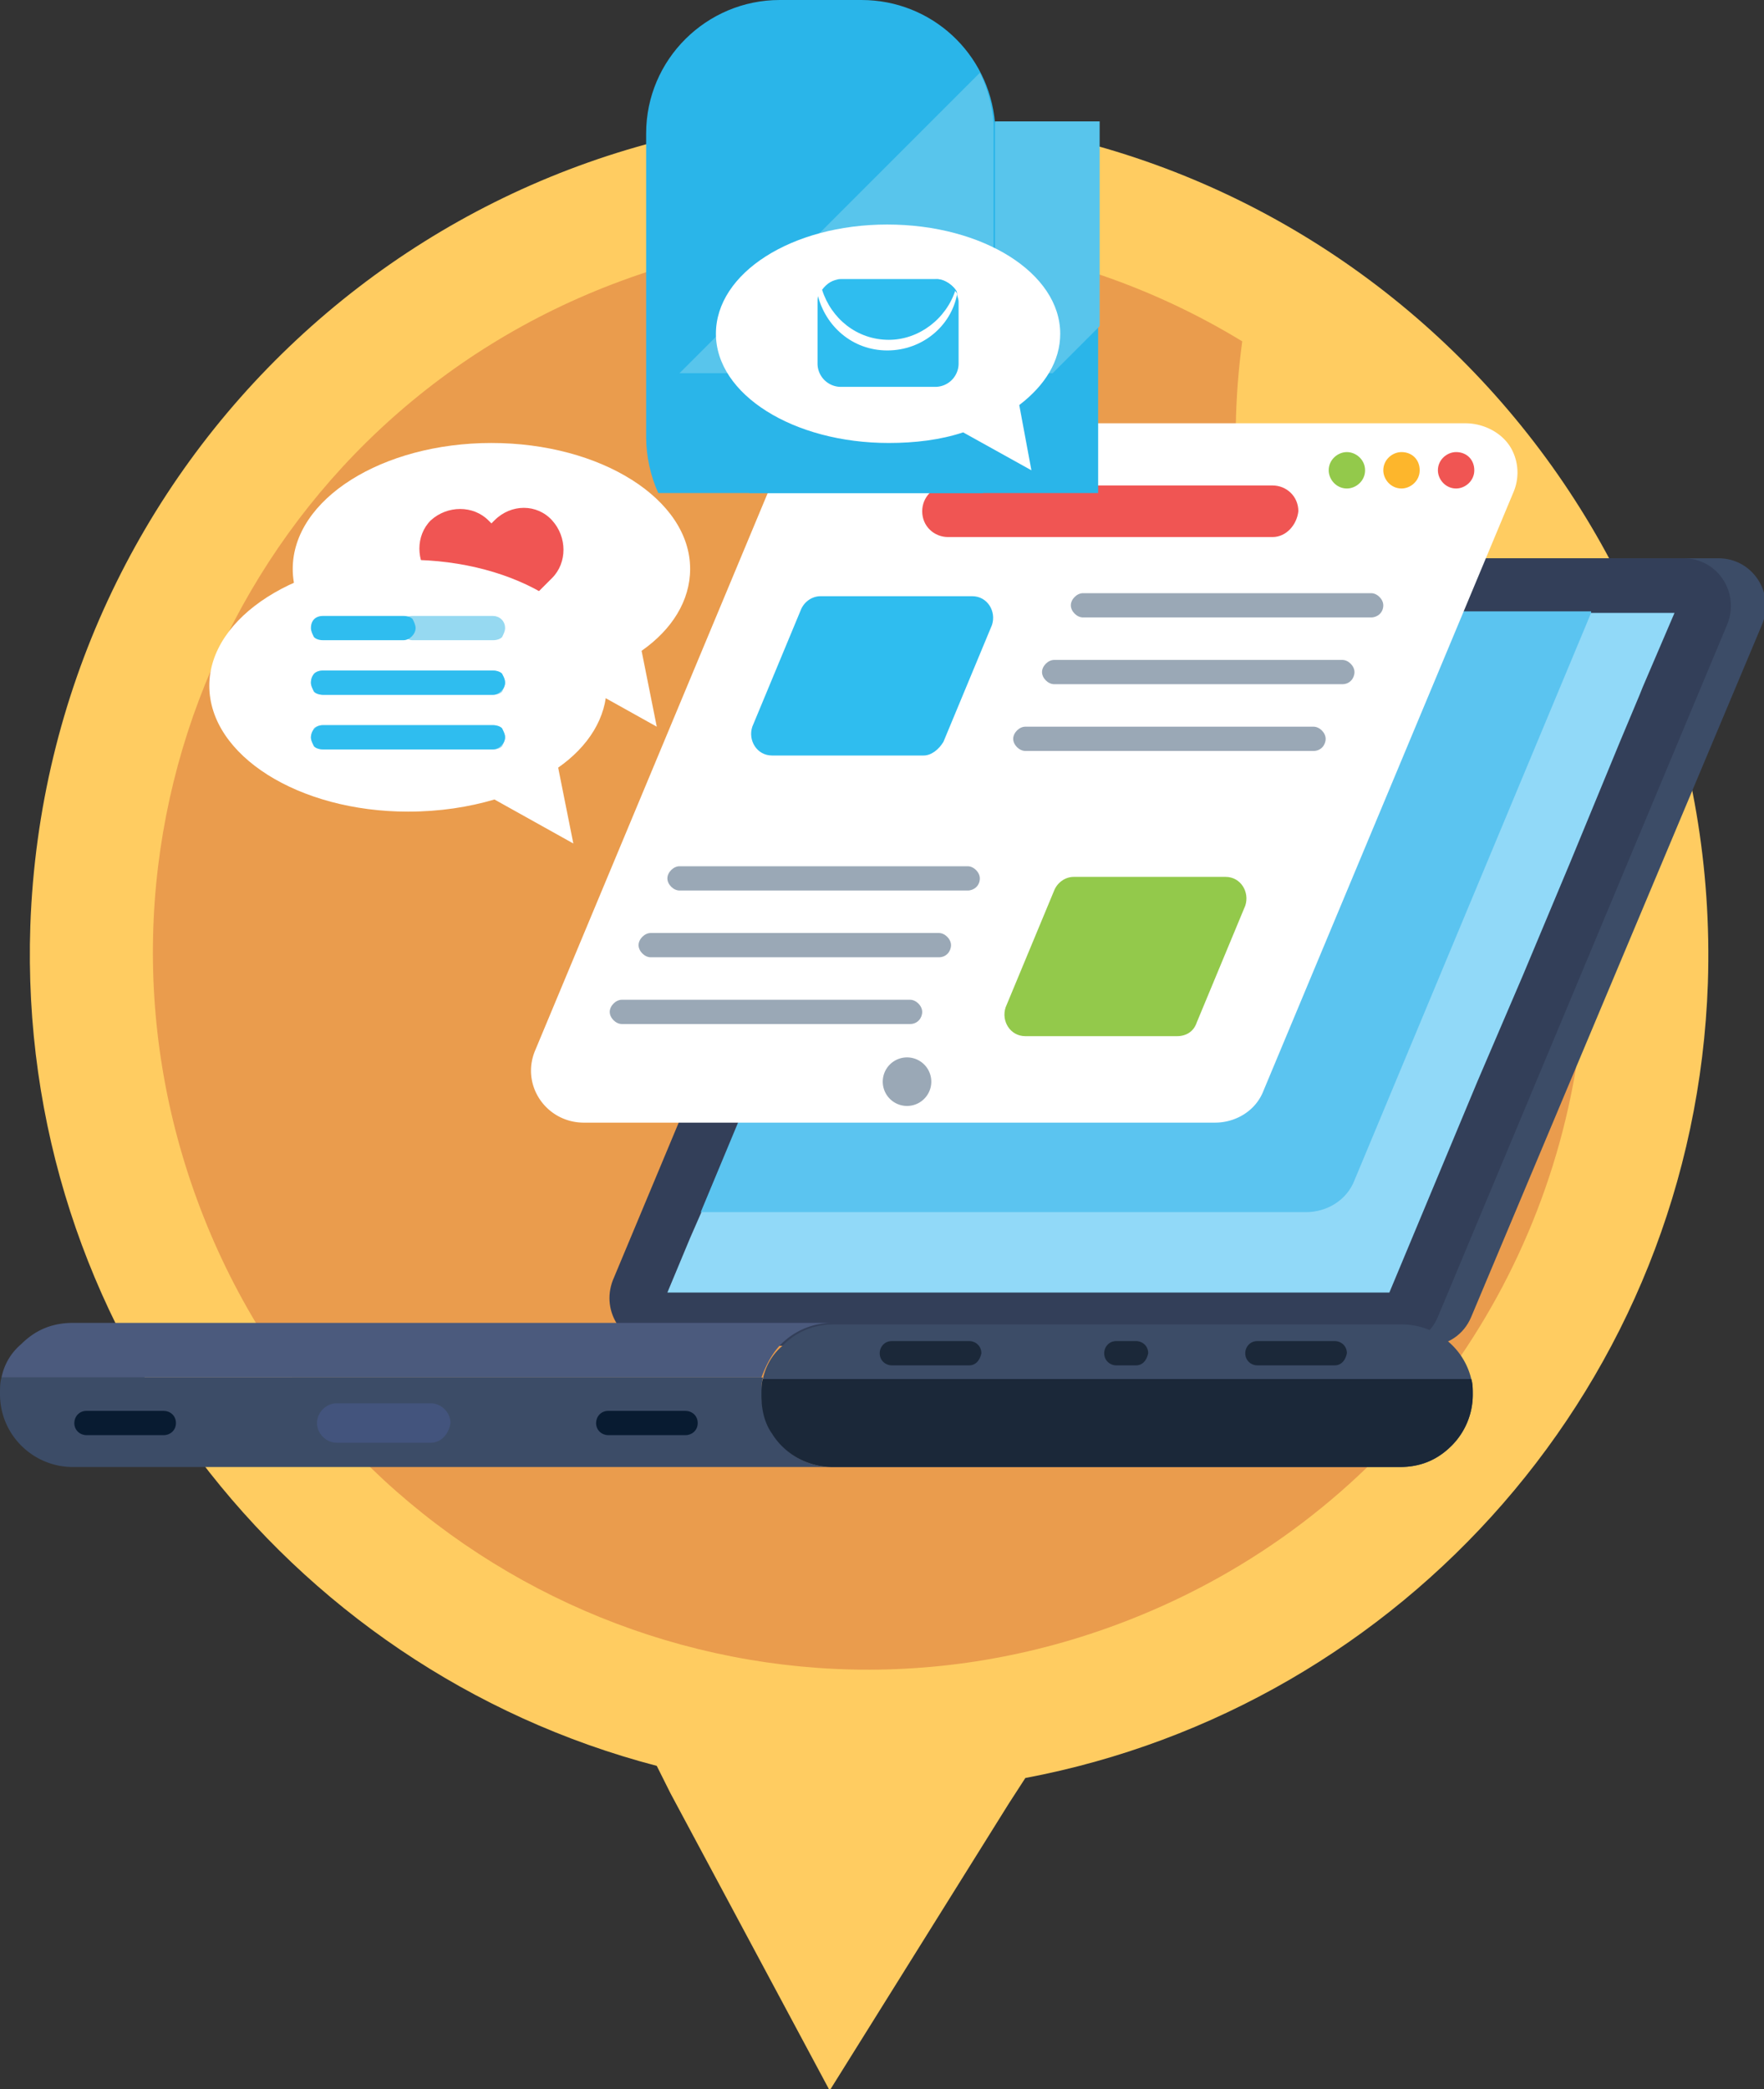 <svg xmlns="http://www.w3.org/2000/svg" xmlns:xlink="http://www.w3.org/1999/xlink" viewBox="0 0 116.3 137.7"><rect x="0" y="0" width="116.3" height="137.7" fill="#333333" stroke="none"/><g fill-rule="evenodd"><path d="M59.2 7.6C28.6 6.5 3.1 30.4 2 61c-.9 26.3 16.8 49 41.3 55.4l.9 1.8 10.5 19.6 11.8-18.9 1.1-1.7c24.9-4.7 44.1-26.1 45-52.4 1-30.6-22.9-56.2-53.4-57.2" fill="#ffcc61"/><path d="M13 79.1c-9-24.5 3.5-51.6 28-60.6 14.1-5.2 29.1-3.2 40.9 4-1 7.4-.3 15.1 2.5 22.6 3.8 10.4 10.9 18.6 19.7 24-2.3 16.8-13.5 31.7-30.5 38-24.5 9.1-51.6-3.5-60.6-28" fill="#ea9c4d"/></g><g fill="#58c5ec"><path d="M55.3 63.5H44.2l.3-.3h8v-8l2.8-2.7v11"/><path d="M52.5 63.2h-8l8-8v8"/></g><path d="M61.7 63.5h-6.4 6.4" fill="#ce896f"/><path d="M57.1 90.8c-1.8 0-3.4.5-4.5 1.4-.8.6-1.4 1.4-1.7 2.3-.5-.7-.7-1.6-.7-2.5 0-.4 0-.8.1-1.1h6.8v-.1z" fill="#e2e2e2"/><path d="M94.2 88.7H45.6c-2.2 0-3.7-2.2-2.9-4.3l19.1-45.7c.5-1.2 1.6-1.9 2.9-1.9h48.6c2.2 0 3.7 2.2 2.9 4.3L97 86.8c-.5 1.2-1.6 1.9-2.8 1.9z" fill="#3c4c67"/><path d="M91.9 88.7H43.3c-2.2 0-3.7-2.2-2.9-4.3l19.1-45.7c.5-1.2 1.6-1.9 2.9-1.9H111c2.2 0 3.7 2.2 2.9 4.3L94.8 86.8c-.5 1.2-1.6 1.9-2.9 1.9z" fill="#333f59"/><path d="M110.4 40.4l-2.1 4.9-.2.5-1.3 3.1-3.3 8-3.1 7.4-3 7-5.8 13.9H44l1.5-3.6.7-1.6 16.5-39.6h47.7z" fill="#91d9f8"/><path d="M54.9 87.2a4.76 4.76 0 0 0-3.4 1.4c-.6.6-1 1.4-1.3 2.2H.1a3.84 3.84 0 0 1 1.3-2.2c.9-.9 2-1.4 3.4-1.4h50.1z" fill="#4b5a7d"/><g fill="#3c4c67"><path d="M54.9 96.7H4.8c-2.6 0-4.8-2.1-4.8-4.8 0-.4 0-.8.1-1.1h50.2c-.1.4-.1.7-.1 1.1 0 .9.3 1.8.7 2.5a4.58 4.58 0 0 0 4 2.3z"/><path d="M97.1 91.9a4.76 4.76 0 0 1-1.4 3.4c-.9.9-2 1.4-3.4 1.4H54.9c-1.7 0-3.2-.9-4-2.2-.5-.7-.7-1.6-.7-2.5 0-.4 0-.8.1-1.1a3.84 3.84 0 0 1 1.3-2.2c.9-.9 2-1.4 3.4-1.4h37.4c2.2 0 4.1 1.5 4.6 3.6.1.3.1.7.1 1z"/></g><path d="M97.1 91.9a4.76 4.76 0 0 1-1.4 3.4c-.9.9-2 1.4-3.4 1.4H54.9c-1.7 0-3.2-.9-4-2.2-.5-.7-.7-1.6-.7-2.5 0-.4 0-.8.1-1.1H97c.1.3.1.7.1 1zM88 90h-5.1c-.4 0-.8-.3-.8-.8 0-.4.3-.8.8-.8H88c.4 0 .8.3.8.8-.1.5-.4.8-.8.8zm-24.1 0h-5.1c-.4 0-.8-.3-.8-.8 0-.4.3-.8.8-.8h5.1c.4 0 .8.3.8.8-.1.5-.4.8-.8.8zm11 0h-1.3c-.4 0-.8-.3-.8-.8 0-.4.3-.8.8-.8h1.3c.4 0 .8.3.8.8-.1.5-.4.8-.8.8z" fill="#1b2839"/><path d="M104.9 40.4L89.3 77.8c-.5 1.3-1.8 2.1-3.2 2.1H46.2l16.5-39.6h42.2v.1z" fill="#5bc4f0"/><path d="M38.5 74c-2.5 0-4.2-2.5-3.2-4.8l16.4-39.3c.5-1.2 1.7-2 3-2h41.9c1.2 0 2.4.6 3 1.6a3.28 3.28 0 0 1 .2 2.9L83.3 71.9c-.5 1.3-1.8 2.1-3.2 2.1H38.5z" fill="#fff"/><path d="M83.9 35.4H62.5c-.9 0-1.7-.7-1.7-1.7 0-.9.7-1.7 1.7-1.7h21.4c.9 0 1.7.7 1.7 1.7-.1.9-.8 1.7-1.7 1.7z" fill="#f05553"/><g fill="#9aa8b6"><path d="M90.4 40.7h-19c-.4 0-.8-.4-.8-.8s.4-.8.8-.8h19c.4 0 .8.4.8.8 0 .5-.4.8-.8.8z"/><use xlink:href="#B"/><use xlink:href="#B" x="1.9" y="-4.4"/><path d="M63.8 58.7h-19c-.4 0-.8-.4-.8-.8s.4-.8.8-.8h19c.4 0 .8.4.8.8 0 .5-.4.8-.8.8zM60 67.5H41c-.4 0-.8-.4-.8-.8s.4-.8.8-.8h19c.4 0 .8.4.8.8s-.3.8-.8.8z"/><use xlink:href="#B" x="-24.7" y="13.6"/></g><path d="M60.9 49.8h-10c-1 0-1.6-1-1.3-1.9l3.2-7.7c.2-.5.7-.9 1.3-.9h10c1 0 1.6 1 1.3 1.9l-3.2 7.7c-.3.5-.8.9-1.3.9z" fill="#2fbdef"/><path d="M77.6 68.3h-10c-1 0-1.6-1-1.3-1.9l3.2-7.7c.2-.5.7-.9 1.3-.9h10c1 0 1.6 1 1.3 1.9l-3.2 7.7c-.2.6-.7.9-1.3.9z" fill="#93c94b"/><path d="M61.4 71.3a1.58 1.58 0 1 1-3.2 0 1.58 1.58 0 1 1 3.2 0z" fill="#9aa8b6"/><path d="M97.2 31c0 .7-.6 1.2-1.2 1.2-.7 0-1.2-.6-1.2-1.2 0-.7.6-1.2 1.2-1.2.7 0 1.2.5 1.2 1.2z" fill="#f05553"/><path d="M93.6 31c0 .7-.6 1.2-1.2 1.2-.7 0-1.2-.6-1.2-1.2 0-.7.6-1.2 1.2-1.2.7 0 1.2.5 1.2 1.2z" fill="#fdb62c"/><path d="M90 31c0 .7-.6 1.2-1.2 1.2-.7 0-1.2-.6-1.2-1.2 0-.7.6-1.2 1.2-1.2s1.2.5 1.2 1.2z" fill="#93c94b"/><g fill="#2ab5e9"><path d="M72.4 8.1v24.4h-23V8.1h23"/><path d="M65.6 8.8v20c0 1.3-.3 2.6-.8 3.7H43.4c-.5-1.1-.8-2.4-.8-3.7v-20c0-4.9 4-8.8 8.8-8.8h5.4c4.6 0 8.4 3.5 8.8 8.1v.7"/></g><g fill="#58c5ec"><path d="M69.4 24.6h-3.8V8h6.9v13.5l-3.1 3.1"/><path d="M65.6 24.6H44.8L64.6 4.8c.5 1 .8 2.1.9 3.3v16.5"/></g><path d="M69.4 24.6h-3.8 3.8" fill="#ce896f"/><path d="M58.5 14.8c6.3 0 11.4 3.2 11.4 7.2 0 1.8-1 3.4-2.7 4.7L68 31l-4.5-2.5c-1.5.5-3.2.7-4.9.7-6.3 0-11.4-3.2-11.4-7.2s5-7.2 11.3-7.2z" fill="#fff"/><path d="M63.2 19.9V24a1.54 1.54 0 0 1-1.5 1.5h-6.3a1.54 1.54 0 0 1-1.5-1.5v-4.1c0-.2 0-.3.1-.5 0-.1.1-.2.1-.3.3-.4.7-.7 1.3-.7h6.3c.5 0 1 .3 1.3.7.1.1.1.2.1.3s.1.3.1.5z" fill="#2fbdef"/><path d="M63.1 19.4c-.4 2.1-2.3 3.7-4.6 3.7s-4.1-1.6-4.6-3.7c0-.1.1-.2.1-.3.3-.4.7-.7 1.3-.7h6.3c.5 0 1 .3 1.3.7.1.1.2.2.2.3z" fill="#fff"/><path d="M63 19.1c-.6 1.9-2.4 3.3-4.4 3.3-2.1 0-3.8-1.4-4.4-3.3.3-.4.7-.7 1.3-.7h6.3c.4 0 .9.3 1.2.7z" fill="#2fbdef"/><path d="M10.8 94.6H5.7c-.4 0-.8-.3-.8-.8 0-.4.3-.8.8-.8h5.1c.4 0 .8.3.8.8s-.4.8-.8.8zm34.4 0h-5.1c-.4 0-.8-.3-.8-.8 0-.4.3-.8.8-.8h5.1c.4 0 .8.3.8.8s-.4.8-.8.8z" fill="#081b31"/><path d="M28.4 95.1h-6.2c-.7 0-1.3-.6-1.3-1.3s.6-1.3 1.3-1.3h6.2c.7 0 1.3.6 1.3 1.3-.1.7-.6 1.3-1.3 1.3z" fill="#43547d"/><path d="M36.3 41.3l5.9-5.9c-1.1 2.6-3.2 4.8-5.9 5.9" fill="#f6ec8a"/><path d="M32.4 29.2c7.2 0 13.1 3.7 13.1 8.3 0 2.1-1.2 4-3.2 5.4l1 5-5.2-2.9c-1.7.5-3.6.8-5.7.8-7.2 0-13.1-3.7-13.1-8.3s5.9-8.3 13.1-8.3z" fill="#fff"/><path d="M32.6 34.3l-.2.2-.2-.2c-1-1-2.7-1-3.8 0-1 1-1 2.7 0 3.8l4 4 4-4c1-1 1-2.7 0-3.8s-2.7-1.1-3.8 0z" fill="#f05553"/><path d="M29.7 48.7c-1.2-1.2-2.5-2.3-3.8-3.3l4.7-4.7 1.8 1.6-2.7 6.4" fill="#c8e5ec"/><path d="M26.9 36.9c7.2 0 13.1 3.7 13.1 8.3 0 2.1-1.2 4-3.2 5.4l1 5-5.2-2.9c-1.7.5-3.6.8-5.7.8-7.2 0-13.1-3.7-13.1-8.3 0-4.5 5.8-8.3 13.1-8.3z" fill="#fff"/><path d="M33.3 41.4c0 .2-.1.4-.2.6-.1.1-.3.2-.6.2h-5.3c-.4 0-.8-.4-.8-.8 0-.2.1-.4.2-.6.1-.1.3-.2.6-.2h5.3c.4 0 .8.3.8.8zm0 7.2c0 .2-.1.4-.2.6-.1.1-.3.2-.6.2H21.3c-.4 0-.8-.4-.8-.8 0-.2.1-.4.2-.6.1-.1.3-.2.6-.2h11.2c.4 0 .8.4.8.8zm0-3.6c0 .2-.1.4-.2.6-.1.1-.3.2-.6.2H21.3c-.4 0-.8-.4-.8-.8 0-.2.1-.4.2-.6.1-.1.3-.2.6-.2h11.2c.4 0 .8.3.8.8z" fill="#96d9f1"/><path d="M20.5 41.4c0 .2.1.4.2.6.1.1.3.2.6.2h5.3c.4 0 .8-.4.8-.8 0-.2-.1-.4-.2-.6-.1-.1-.3-.2-.6-.2h-5.3c-.5 0-.8.3-.8.8zm0 7.2c0 .2.1.4.2.6.1.1.3.2.6.2h11.2c.4 0 .8-.4.8-.8 0-.2-.1-.4-.2-.6-.1-.1-.3-.2-.6-.2H21.3c-.5 0-.8.4-.8.8zm0-3.6c0 .2.1.4.2.6.1.1.3.2.6.2h11.2c.4 0 .8-.4.8-.8 0-.2-.1-.4-.2-.6-.1-.1-.3-.2-.6-.2H21.3c-.5 0-.8.3-.8.8z" fill="#2fbdef"/><defs ><path id="B" d="M86.6 49.5h-19c-.4 0-.8-.4-.8-.8s.4-.8.8-.8h19c.4 0 .8.4.8.8s-.3.8-.8.8z"/></defs></svg>